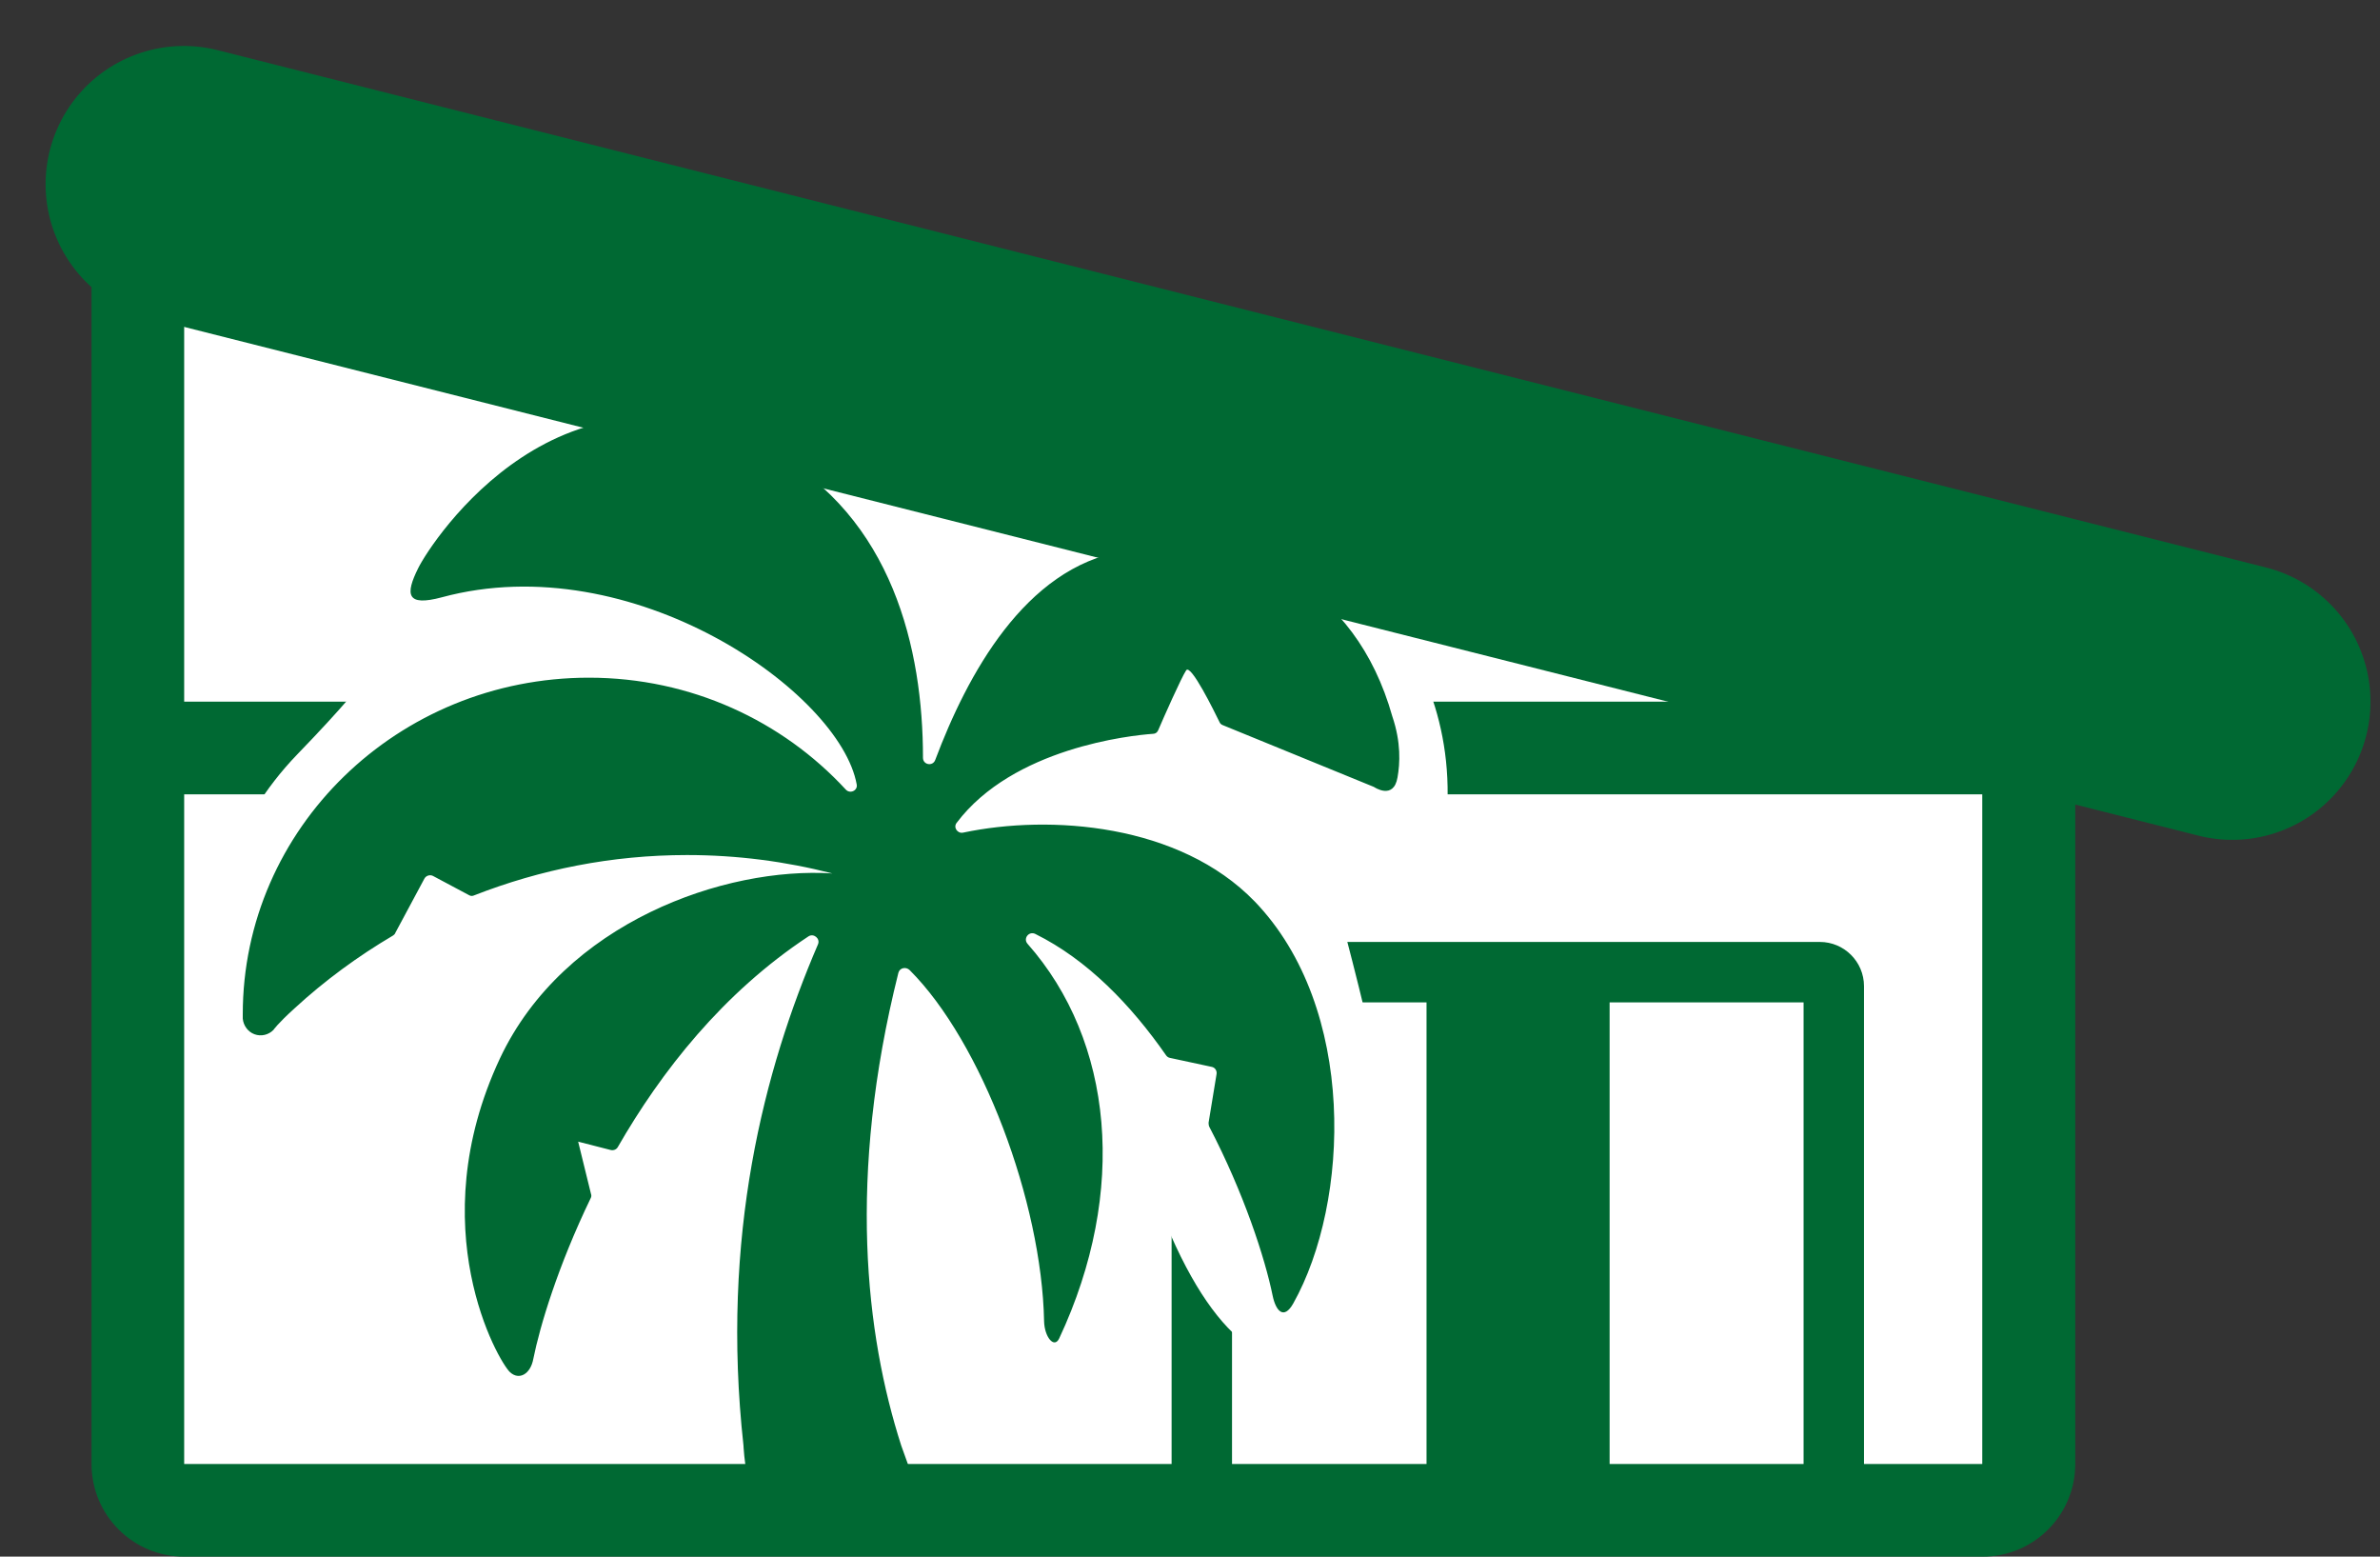 <?xml version="1.0" encoding="utf-8"?>
<svg xmlns="http://www.w3.org/2000/svg" width="26" height="17" viewBox="0 0 26 17" fill="none">
<rect x="0" y="0" width="26" height="17" fill="#333333" stroke="none"/>
<rect x="1.889" y="7.222" width="20.444" height="8.889" fill="white"/>
<path d="M21.655 7.592V15.988H2.012V7.592H21.659M21.659 6.58H2.012C1.452 6.58 1 7.033 1 7.592V15.988C1 16.547 1.452 17 2.012 17H21.659C22.218 17 22.671 16.547 22.671 15.988V7.592C22.671 7.033 22.218 6.58 21.659 6.58Z" fill="#006933"/>
<path d="M2.014 8.169C1.736 8.169 1.508 7.941 1.508 7.663V2.012C1.508 1.858 1.578 1.71 1.702 1.613C1.793 1.543 1.9 1.506 2.014 1.506C2.054 1.506 2.098 1.509 2.138 1.523L24.516 7.173C24.764 7.237 24.925 7.471 24.894 7.726C24.864 7.978 24.646 8.169 24.392 8.169H2.014Z" fill="white"/>
<path d="M2.012 2.012L24.39 7.663H2.012V2.012ZM2.012 1C1.791 1 1.57 1.074 1.392 1.214C1.144 1.406 1 1.7 1 2.012V7.663C1 8.222 1.452 8.675 2.012 8.675H24.39C24.899 8.675 25.332 8.296 25.392 7.787C25.456 7.281 25.131 6.805 24.635 6.681L2.26 1.03C2.18 1.01 2.096 1 2.012 1Z" fill="#006933"/>
<path d="M13.279 10.615H19.878C19.962 10.615 20.032 10.682 20.032 10.769V16.165C20.032 16.249 19.965 16.32 19.878 16.32H13.279C13.195 16.32 13.125 16.252 13.125 16.165V10.769C13.125 10.686 13.192 10.615 13.279 10.615Z" fill="white"/>
<path d="M19.703 10.947V15.988H13.459V10.947H19.703ZM19.881 10.287H13.281C13.013 10.287 12.799 10.505 12.799 10.77V16.166C12.799 16.434 13.017 16.648 13.281 16.648H19.881C20.149 16.648 20.363 16.43 20.363 16.166V10.77C20.363 10.502 20.145 10.287 19.881 10.287Z" fill="#006933"/>
<path d="M16.584 10.686V16.414" stroke="#006933" stroke-width="2" stroke-miterlimit="10"/>
<path d="M15.788 9.091C16.059 6.869 14.182 5.816 14.182 5.816H10.784L4.125 7.154C4.125 7.154 4.252 7.201 3.25 8.236C1.785 9.751 2.295 11.919 2.295 11.919L5.572 14.989L11.568 14.621L12.621 13.069C13.794 16.243 15.221 14.406 15.325 13.726C15.453 12.881 14.575 9.751 14.575 9.751C14.575 9.751 15.667 10.089 15.788 9.091Z" fill="white"/>
<path d="M10.009 16.242L9.845 15.786C9.456 14.573 9.255 12.857 9.814 10.625C9.828 10.568 9.898 10.555 9.938 10.595C10.723 11.379 11.38 13.122 11.406 14.429C11.41 14.603 11.517 14.731 11.571 14.617C12.325 13.008 12.161 11.366 11.225 10.307C11.175 10.25 11.239 10.166 11.309 10.199C11.879 10.481 12.355 10.974 12.74 11.527C12.75 11.54 12.764 11.55 12.78 11.553L13.236 11.651C13.273 11.657 13.297 11.694 13.29 11.731L13.203 12.261C13.203 12.261 13.203 12.291 13.21 12.304C13.588 13.028 13.819 13.739 13.903 14.151C13.937 14.315 14.024 14.419 14.128 14.235C14.748 13.129 14.828 11.007 13.706 9.844C12.884 8.996 11.473 8.892 10.522 9.093C10.461 9.107 10.411 9.036 10.451 8.986C11.068 8.168 12.351 8.031 12.596 8.014C12.623 8.014 12.643 7.998 12.653 7.974C12.71 7.84 12.908 7.394 12.958 7.321C13.008 7.243 13.267 7.773 13.323 7.887C13.33 7.904 13.344 7.914 13.36 7.92L15.009 8.594C15.009 8.594 15.224 8.742 15.267 8.49C15.294 8.339 15.307 8.108 15.21 7.823C14.808 6.396 13.625 5.789 12.268 6.02C11.195 6.201 10.565 7.374 10.217 8.299C10.19 8.373 10.083 8.353 10.083 8.276C10.083 7.089 9.751 5.651 8.434 4.934C6.155 3.694 4.713 5.913 4.569 6.204C4.425 6.493 4.439 6.627 4.827 6.523C6.909 5.96 9.178 7.562 9.359 8.567C9.372 8.634 9.285 8.675 9.238 8.621C8.548 7.874 7.549 7.401 6.433 7.401C4.345 7.401 2.652 9.047 2.652 11.078C2.652 11.242 2.652 11.124 2.652 11.124C2.659 11.201 2.709 11.269 2.78 11.295C2.853 11.322 2.934 11.302 2.987 11.248C2.987 11.248 3.031 11.181 3.219 11.011C3.547 10.709 3.909 10.444 4.295 10.216C4.305 10.21 4.315 10.199 4.318 10.189L4.636 9.596C4.653 9.563 4.697 9.549 4.73 9.566L5.126 9.777C5.142 9.787 5.163 9.787 5.183 9.777C5.903 9.496 6.684 9.338 7.505 9.338C8.055 9.338 8.584 9.408 9.094 9.539C7.924 9.462 6.161 10.072 5.461 11.56C4.596 13.407 5.447 14.871 5.571 14.985C5.672 15.079 5.796 15.005 5.826 14.841C5.897 14.486 6.094 13.829 6.453 13.085C6.46 13.072 6.463 13.055 6.456 13.038L6.316 12.468L6.671 12.559C6.701 12.566 6.731 12.556 6.748 12.529C7.224 11.701 7.897 10.843 8.832 10.226C8.889 10.189 8.963 10.25 8.936 10.313C8.347 11.681 7.871 13.504 8.122 15.786C8.122 15.786 8.129 15.957 8.172 16.182C8.199 16.329 8.209 16.463 8.491 16.463H9.704C9.995 16.463 10.039 16.323 10.009 16.245V16.242Z" fill="#006933"/>
<path d="M24.386 7.662L2.008 2.012" stroke="#006933" stroke-width="3.02" stroke-linecap="round" stroke-linejoin="round"/>
</svg>